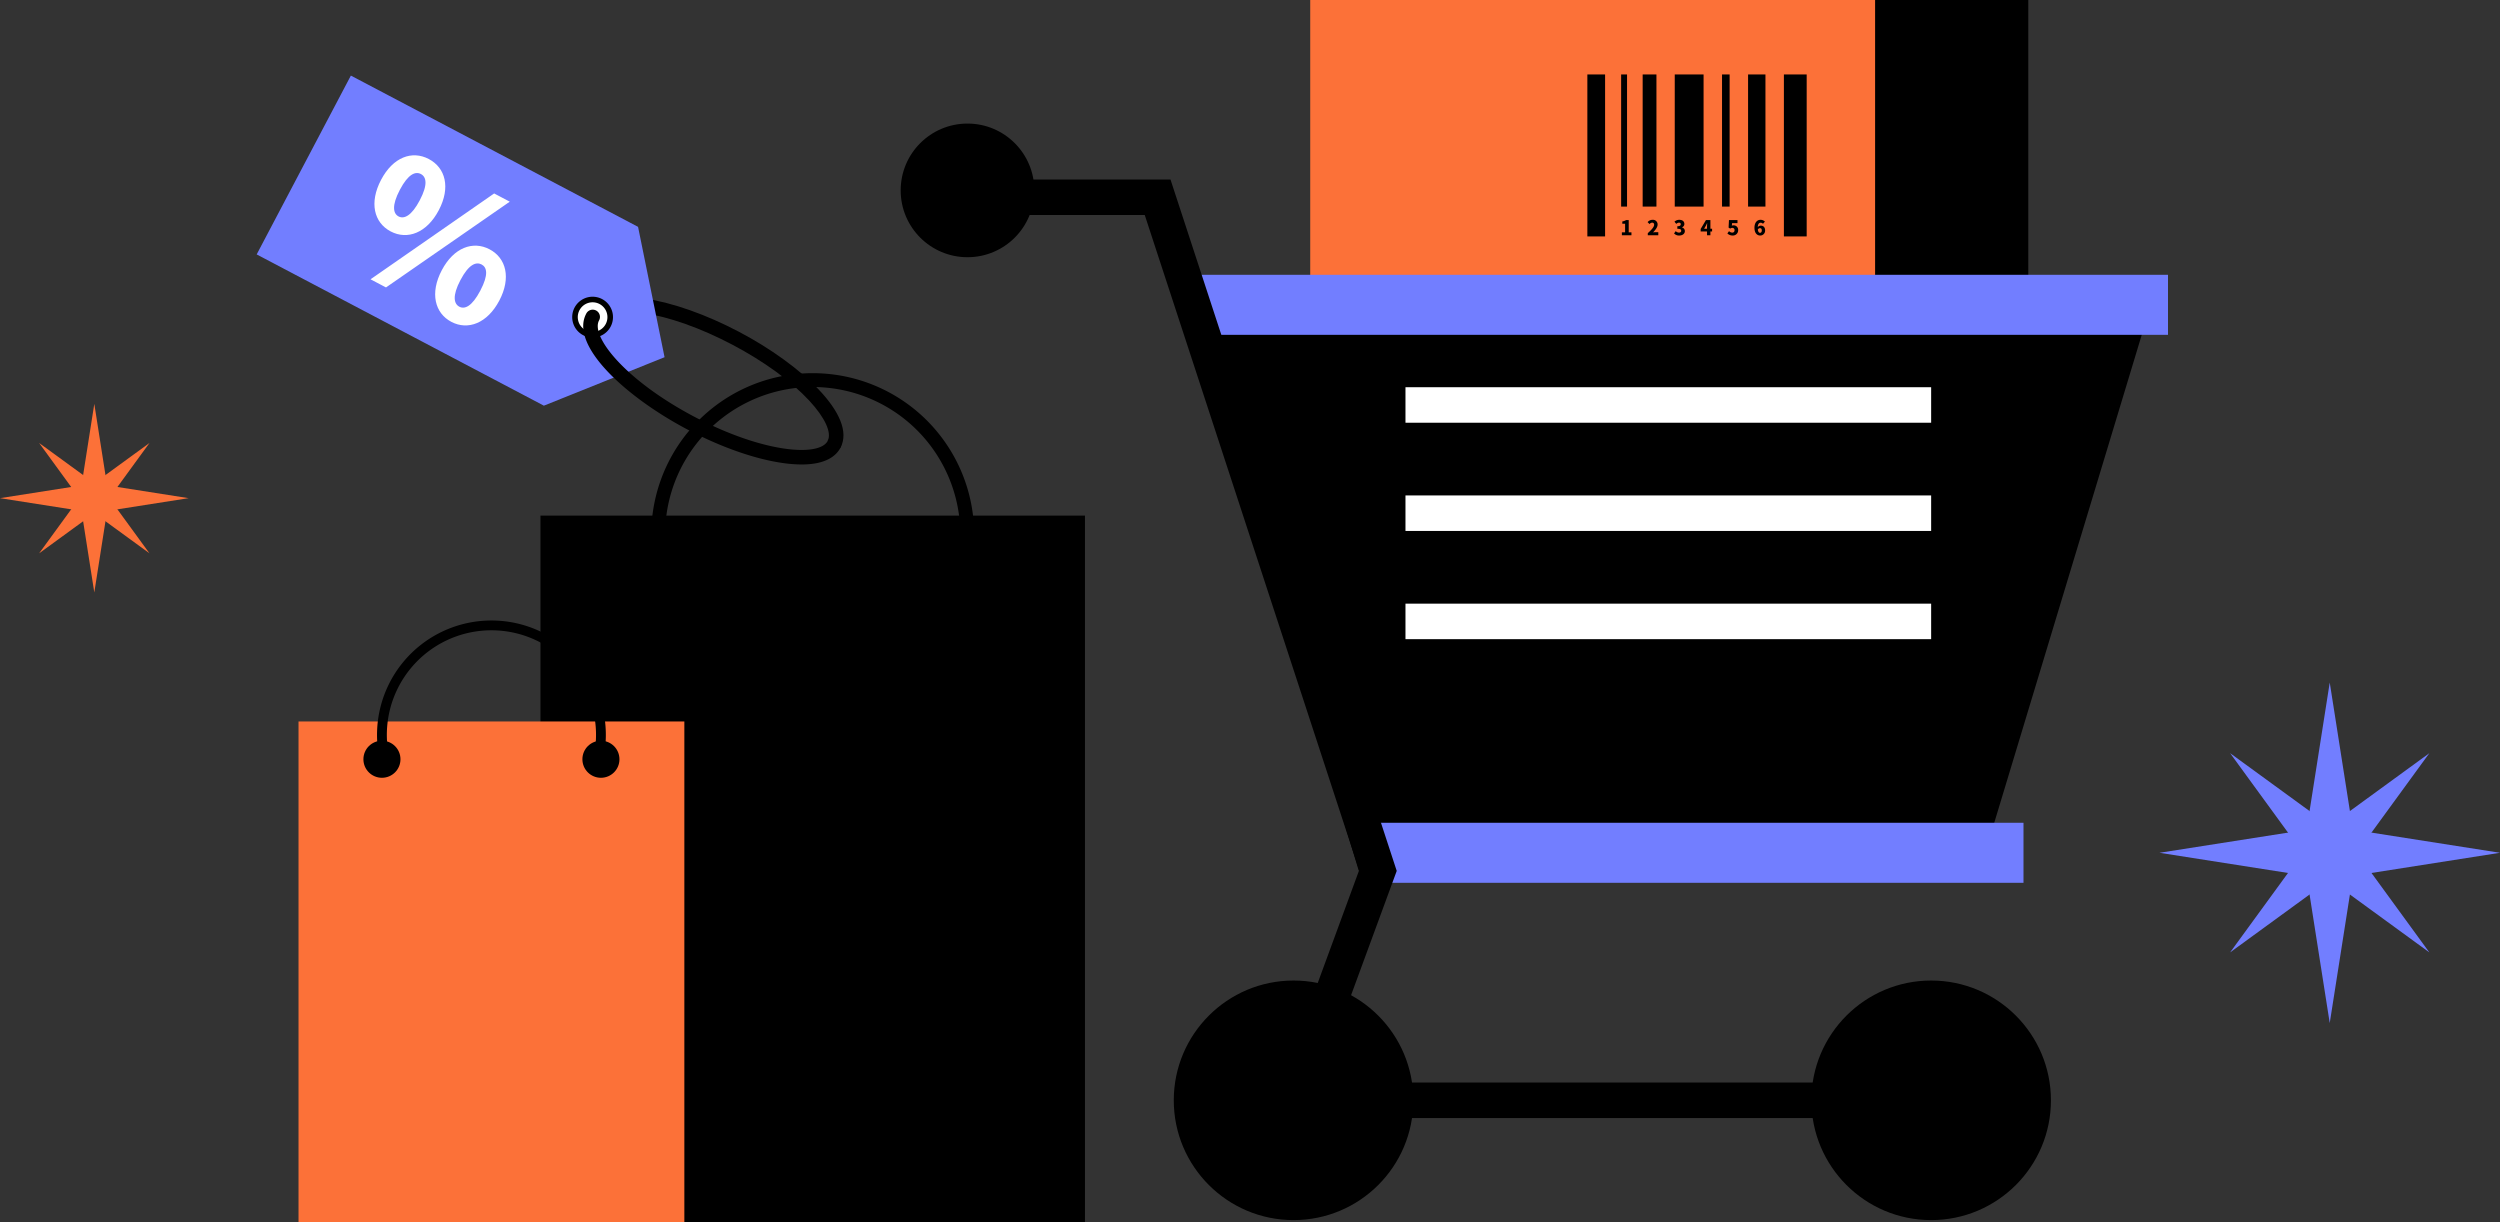   <svg xmlns="http://www.w3.org/2000/svg" viewBox="0 0 1620.64 792.165" width="100%" style="vertical-align: middle; max-width: 100%; width: 100%;">
   <rect x="0" y="0" width="1620.64" height="792.165" fill="#333333" stroke="none"/>
   <g>
    <g>
     <rect x="948.666" width="366.181" height="363.362" fill="rgb(0,0,0)">
     </rect>
     <rect x="849.363" width="366.181" height="363.362" fill="rgb(252,113,56)">
     </rect>
     <rect x="1029.015" y="48.265" width="11.494" height="104.997" fill="rgb(0,0,0)">
     </rect>
     <rect x="1050.908" y="48.265" width="3.831" height="85.658" fill="rgb(0,0,0)">
     </rect>
     <rect x="1064.865" y="48.265" width="8.933" height="85.658" fill="rgb(0,0,0)">
     </rect>
     <rect x="1085.663" y="48.265" width="18.688" height="85.658" fill="rgb(0,0,0)">
     </rect>
     <rect x="1116.314" y="48.265" width="4.926" height="85.658" fill="rgb(0,0,0)">
     </rect>
     <rect x="1133.202" y="48.265" width="11.261" height="85.658" fill="rgb(0,0,0)">
     </rect>
     <rect x="1156.424" y="48.265" width="14.767" height="104.997" fill="rgb(0,0,0)">
     </rect>
     <path d="M1051.389,150.6h2.086v-5.583h-1.808V143.56a6.615,6.615,0,0,0,2.428-.885h1.729v7.92h1.769v1.9h-6.2Z" fill="rgb(0,0,0)">
     </path>
     <path d="M1068.189,151.149c2.455-2.23,4.105-4.012,4.105-5.437a1.225,1.225,0,0,0-1.281-1.386,2.362,2.362,0,0,0-1.663.95l-1.28-1.268a4.111,4.111,0,0,1,3.26-1.517,2.987,2.987,0,0,1,3.22,3.089c0,1.689-1.452,3.55-2.956,5.068a13.939,13.939,0,0,1,1.6-.132H1075v1.98h-6.811Z" fill="rgb(0,0,0)">
     </path>
     <path d="M1085.225,151.308l1.083-1.478a3,3,0,0,0,2.046.95c.91,0,1.5-.383,1.5-1.122,0-.845-.448-1.346-2.508-1.346v-1.65c1.677,0,2.2-.515,2.2-1.293,0-.674-.395-1.043-1.121-1.043a2.613,2.613,0,0,0-1.756.818l-1.187-1.438a4.612,4.612,0,0,1,3.049-1.215c2.032,0,3.365.95,3.365,2.706a2.249,2.249,0,0,1-1.584,2.164v.066a2.426,2.426,0,0,1,1.9,2.389c0,1.835-1.676,2.864-3.63,2.864A4.217,4.217,0,0,1,1085.225,151.308Z" fill="rgb(0,0,0)">
     </path>
     <path d="M1109.879,150.041h-1.1V152.5h-2.192v-2.455h-4.118v-1.623l3.419-5.743h2.891v5.583h1.1Zm-3.288-1.783V146.82c0-.62.067-1.558.093-2.178h-.053c-.251.555-.514,1.122-.792,1.677l-1.122,1.939Z" fill="rgb(0,0,0)">
     </path>
     <path d="M1119.788,151.321l1.069-1.479a2.983,2.983,0,0,0,2.02.938,1.393,1.393,0,0,0,1.543-1.531,1.366,1.366,0,0,0-1.438-1.518,2.177,2.177,0,0,0-1.386.475l-1.03-.673.251-4.858h5.518v1.954h-3.5l-.146,1.664a2.479,2.479,0,0,1,1.017-.2,2.863,2.863,0,0,1,3.062,3.1,3.39,3.39,0,0,1-3.551,3.484A4.675,4.675,0,0,1,1119.788,151.321Z" fill="rgb(0,0,0)">
     </path>
     <path d="M1142.87,145.051a2.232,2.232,0,0,0-1.465-.686c-1.017,0-1.822.726-1.914,2.864a2.637,2.637,0,0,1,1.874-.963c1.637,0,2.877.95,2.877,3.088a3.149,3.149,0,0,1-3.234,3.326c-1.847,0-3.669-1.438-3.669-5.015,0-3.55,1.874-5.174,3.907-5.174a3.92,3.92,0,0,1,2.864,1.175Zm-.78,4.3c0-1.082-.527-1.438-1.174-1.438a1.6,1.6,0,0,0-1.386.884c.2,1.637.806,2.125,1.426,2.125S1142.09,150.463,1142.09,149.354Z" fill="rgb(0,0,0)">
     </path>
     <polygon points="1283.418 564.352 880.792 564.352 767.667 190.111 1396.543 190.111 1283.418 564.352" fill="rgb(0,0,0)">
     </polygon>
     <rect x="911.108" y="251.017" width="340.771" height="23.02" fill="rgb(255, 255, 255)">
     </rect>
     <rect x="911.108" y="321.17" width="340.771" height="23.02" fill="rgb(255, 255, 255)">
     </rect>
     <rect x="911.108" y="391.322" width="340.771" height="23.02" fill="rgb(255, 255, 255)">
     </rect>
     <rect x="889.554" y="533.367" width="422.186" height="38.915" fill="rgb(114,126,255)">
     </rect>
     <rect x="773.775" y="178.142" width="631.641" height="38.915" fill="rgb(114,126,255)">
     </rect>
     <polygon points="1298.271 724.795 822.063 724.795 881.072 564.134 742.092 139.389 599.948 139.389 599.948 116.37 758.78 116.37 905.434 564.57 855.04 701.775 1298.271 701.775 1298.271 724.795" fill="rgb(0,0,0)">
     </polygon>
     <circle cx="838.551" cy="713.285" r="77.649" fill="rgb(0,0,0)">
     </circle>
     <circle cx="1251.88" cy="713.285" r="77.649" fill="rgb(0,0,0)">
     </circle>
     <circle cx="627.188" cy="123.424" r="43.32" fill="rgb(0,0,0)">
     </circle>
     <path d="M544.86,290.217l-8.313-4.379c2.789-5.293-1.684-15.069-11.964-26.15-11.695-12.6-29.4-25.478-49.848-36.25s-41.08-18.086-58.09-20.6c-14.951-2.207-25.543-.367-28.332,4.928L380,203.388c3.445-6.543,12.837-13.559,38.017-9.843,18.033,2.664,39.731,10.328,61.1,21.581C519.074,236.171,555.7,269.642,544.86,290.217Z" fill="rgb(0,0,0)">
     </path>
     <polygon points="166.392 164.928 227.449 49 413.625 147.055 430.803 231.563 352.568 262.983 166.392 164.928" fill="rgb(114,126,255)">
     </polygon>
     <circle cx="384.157" cy="205.577" r="11.413" fill="rgb(255, 255, 255)">
     </circle>
     <path d="M384.134,218.79A13.132,13.132,0,0,1,378,217.269h0a13.218,13.218,0,1,1,6.135,1.521Zm-4.457-4.708a9.612,9.612,0,1,0-4.7-5.659,9.626,9.626,0,0,0,4.7,5.659Z" fill="rgb(0,0,0)">
     </path>
     <path d="M320.338,125.405l10.124,5.331-80.239,55.6L240.2,181.053Zm-73.307-8.822c7.787-14.786,20.12-19.192,30.936-13.5s14.261,18.413,6.474,33.2-20.378,19.435-31.194,13.738S239.244,131.368,247.031,116.583Zm25.1,13.222c5.436-10.32,4.184-15.162.71-16.992s-8.175-.122-13.61,10.2-4.339,15.461-.866,17.289S266.7,140.125,272.135,129.805Zm14.243,45.4c7.787-14.785,20.273-19.237,30.99-13.592s14.107,18.457,6.32,33.242-20.377,19.437-31.094,13.793S278.59,189.991,286.378,175.206Zm25,13.171c5.489-10.419,4.283-15.111.81-16.94s-8.222-.274-13.71,10.145c-5.436,10.32-4.188,15.413-.715,17.243S305.948,198.7,311.383,188.377Z" fill="rgb(255, 255, 255)">
     </path>
     <rect x="350.367" y="334.258" width="352.969" height="457.906" fill="rgb(0,0,0)">
     </rect>
     <circle cx="426.685" cy="368.84" r="16.951" fill="rgb(0,0,0)">
     </circle>
     <circle cx="627.019" cy="368.84" r="16.951" fill="rgb(0,0,0)">
     </circle>
     <path d="M629.511,366.928l-8.814-1.742a95.675,95.675,0,1,0-187.691,0l-8.814,1.742a104.659,104.659,0,1,1,205.319,0Z" fill="rgb(0,0,0)">
     </path>
     <rect x="193.517" y="467.686" width="250.119" height="324.478" fill="rgb(252,113,56)">
     </rect>
     <circle cx="247.596" cy="492.191" r="12.012" fill="rgb(0,0,0)">
     </circle>
     <circle cx="389.556" cy="492.191" r="12.012" fill="rgb(0,0,0)">
     </circle>
     <path d="M391.322,490.837l-6.246-1.235a67.8,67.8,0,1,0-133,0l-6.246,1.233a74.164,74.164,0,1,1,145.492,0Z" fill="rgb(0,0,0)">
     </path>
     <path d="M519.7,301.1a88.414,88.414,0,0,1-12.859-1.034c-18.033-2.665-39.73-10.329-61.095-21.582-39.96-21.045-76.583-54.516-65.746-75.091a4.7,4.7,0,1,1,8.312,4.379c-2.788,5.294,1.685,15.07,11.965,26.15,11.694,12.6,29.4,25.479,49.848,36.25s41.079,18.086,58.089,20.6c14.955,2.207,25.543.367,28.332-4.928a4.7,4.7,0,0,1,8.313,4.379C542.078,295.5,535.417,301.1,519.7,301.1Z" fill="rgb(0,0,0)">
     </path>
     <polygon points="61.13 313.23 96.898 287.168 70.835 322.935 96.898 358.702 61.13 332.64 25.363 358.702 51.426 322.935 25.363 287.168 61.13 313.23" fill="rgb(252,113,56)">
     </polygon>
     <polygon points="69.424 314.642 122.261 322.935 69.424 331.229 61.13 384.066 52.837 331.229 0 322.935 52.837 314.642 61.13 261.805 69.424 314.642" fill="rgb(252,113,56)">
     </polygon>
     <polygon points="1510.265 535.301 1574.845 488.244 1527.788 552.824 1574.845 617.404 1510.265 570.347 1445.685 617.404 1492.742 552.824 1445.685 488.244 1510.265 535.301" fill="rgb(114,126,255)">
     </polygon>
     <polygon points="1525.239 537.85 1620.64 552.824 1525.239 567.798 1510.265 663.199 1495.291 567.798 1399.89 552.824 1495.291 537.85 1510.265 442.449 1525.239 537.85" fill="rgb(114,126,255)">
     </polygon>
    </g>
   </g>
  </svg>
